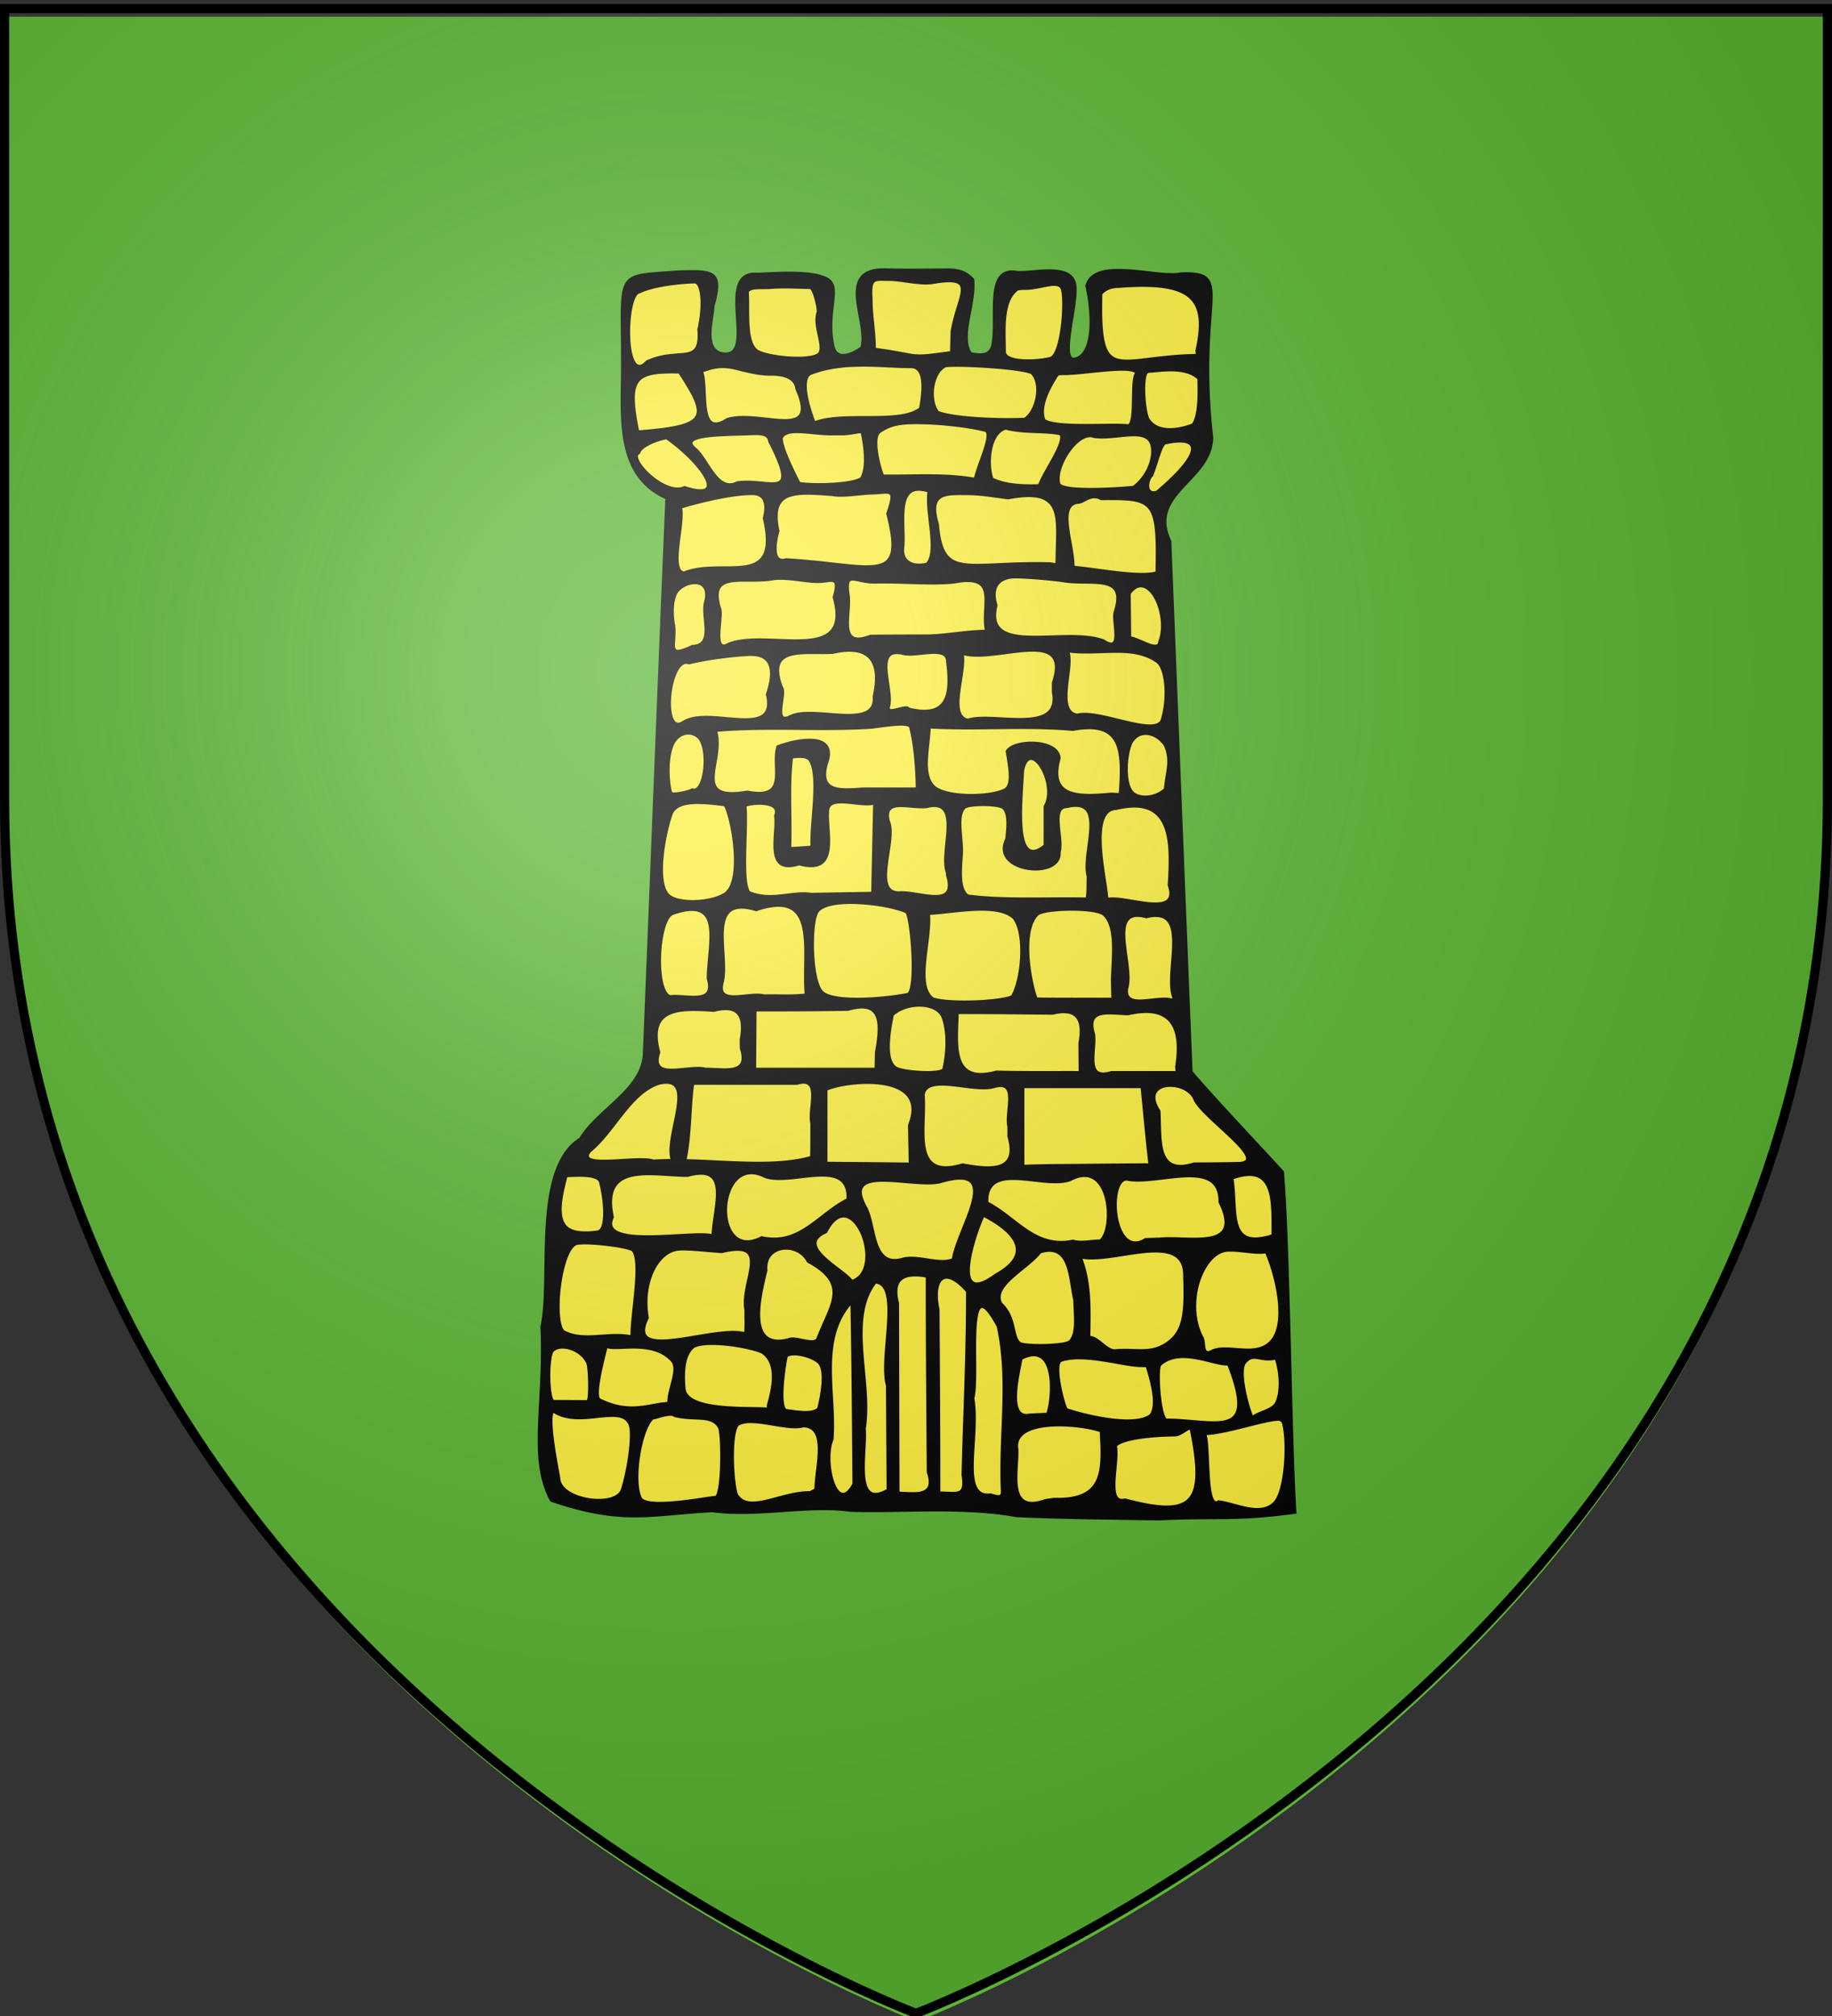 <svg xmlns="http://www.w3.org/2000/svg" xmlns:xlink="http://www.w3.org/1999/xlink" width="600" height="660" version="1.0"><rect width="100%" height="100%" fill="#333333" stroke="none"/><desc>Flag of Canton of Valais (Wallis)</desc><defs><radialGradient xlink:href="#a" id="b" cx="221.445" cy="226.331" r="300" fx="221.445" fy="226.331" gradientTransform="matrix(1.353 0 0 1.349 -77.63 -85.747)" gradientUnits="userSpaceOnUse"/><linearGradient id="a"><stop offset="0" style="stop-color:white;stop-opacity:.314"/><stop offset=".19" style="stop-color:white;stop-opacity:.251"/><stop offset=".6" style="stop-color:#6b6b6b;stop-opacity:.125"/><stop offset="1" style="stop-color:black;stop-opacity:.125"/></linearGradient></defs><g style="display:inline"><path d="M300.342 661.777s298.5-112.32 298.5-397.772V5.453h-597v258.552c0 285.451 298.5 397.772 298.5 397.772" style="fill:#5ab532;fill-opacity:1;fill-rule:evenodd;stroke:none;stroke-width:1px;stroke-linecap:butt;stroke-linejoin:miter;stroke-opacity:1"/></g><g style="display:inline"><path d="M290.329 88.942c-5.378-.412-6.3-1.128-6.748 3.93-1.097 6.463 1.487 15.072 1.754 21.567-.75.484-6.975 5.805-11.968 3.07-4.517-2.475.615-25.142-8.355-24.93-8.55.203-16.26 1.387-21.056 1.41-6.198.031 2.43 7.525.026 11.241-5.323 8.227.51 11.405-5.126 13.08-8.176-.329-6.423-8.096-6.445-12.992 1.59-5.069 4.573-11.647-1.18-13.47-15.004 1.482-11.086-2.362-15.842-.908-11.721 5.17-12.11 8.01-10.611 30.64.066 6.173-1.273 12.504-.305 18.756.75 9.36 5.949 18.662 15.033 22.016-2.705 61.446-4.794 122.925-7.558 184.362-1.93 10.429-12.13 15.822-18.474 23.347-1.617 2.466-3.509 4.44-5.955 6.09-7.67 7.1-7.188 18.57-7.283 28.221.212 5.306-.62 10.564-1.068 15.773.84 12.334-2.684 51.653 1.958 63.654 4.71 8.812 15.176 8.346 29.576 7.72 9.9 3.34 17.182-.507 27.539 1.164 19.29.047 28.51.457 40.295.707 18.438.443 37.078-1.389 55.335 1.755 18.576.386 67.6 3.926 85.181-1.069 2.249-13.161 2.815.129 2.892-36.33-1.564-24.217-.984-49.433-2.994-73.616-10.01-10.89-20.213-21.607-29.929-32.76-2.39-57.976-4.658-115.958-6.984-173.937-2.814-5.12-1.68-11.698 2.514-15.722 4.602-5.2 12.098-9.679 11.64-17.61-1.14-12.965-1.483-32.33-2.142-46.772-4.776-7.08-14.537-3.953-22.151-7.48-4.271-1.773-8.278 1.602-13.918.945-1.874 2.359.33 5.477-.304 8.266.074 5.153 1.55 18.258-9.051 20.811-.76.057 8.122-29.165-.298-29.984-8.657-.843-14.37 2.13-16.87 1.627-4.477-.901-4.025 23.036-5.945 24.612-6.352 5.216-6.948 1.225-10.207.641-3.994-6.404.264-19.483.413-26.545-.024-2.491 1.031-.223-2.008-1.348-9.143-.194-5.687-.214-15.857-.353-4.06.447-3.542.509-7.524.42" style="fill:#fcef3c;fill-opacity:.991;stroke:none;stroke-width:3;stroke-miterlimit:4;stroke-dasharray:none;stroke-opacity:1"/><path d="M307.421 88.403c-4.947.009-10.018.126-16.9-.046-17.397-.758-5.72 16.954-8.27 25.479-1.245 1.015-8.186 5.506-9.483-.63-2.45-11.596 3.029-19.241-2.07-21.936-5.746-3.038-20.741-1.363-22.816-1.506-13.705-.944.068 26.815-10.593 26.115-7.575-.498-3.802-11.804-3.787-15.581 3.222-11.55.48-11.69-11.873-11.235-21.242 1.654-17.438-.977-17.752 34.125-.276 15.867-1.176 32.957 14.532 39.845-2.583 60.636-4.882 121.287-7.379 181.927-.558 11.94-15.036 18.147-20.898 27.9-15.786 9.734-9.152 45.913-12.65 61.464 1.178 25.464-4.385 43.047 3.124 56.837 23.118 7.942 32.284 4.54 52.603 3.418 14.701 2.032 31.712-2.118 45.31-.122 18.21.513 36.71-1.434 54.606 1.76 15.207.664 31.718.811 46.282 1.052 19.526-.965 24.619.511 44.682-2.177-1.55-24.455-2.024-86.988-4.074-111.41-9.655-10.553-20.255-21.62-29.924-32.73-2.378-57.92-4.65-115.84-6.967-173.763-7.463-15.753 13.541-19.897 13.718-33.937-5.11-45.65 7.823-54.282-10.071-53.59-7.463 1.671-28.315-5.672-30.8 3.922 2.203 9.973 2.278 22.555-3.848 23.957-5.672 1.297 1.464-19.613-.296-25.048-2.073-6.402-14.562-2.646-19.107-3.358-10.047-1.574-5.867 14.665-7.528 23.65-.73 3.945-4.073 3.636-7.331 2.989-3.834-5.693 1.57-16.083.712-24.234-3.35-3.696-7.304-3.143-11.152-3.137zm-16.6 3.063c4.208-.046 9.673 1.544 14.194 1.086 15.811-2.743 8.98 3.54 6.816 15.897-.054 2.317-.133 4.65-.187 6.966-14.879 2.064-9.345 1.034-25.296-1.093 0-6.293-1.077-10.449-1.077-16.742-.51-7.045 1.34-6.068 5.55-6.114zm-25.515 2.65c1.44.014 2.907 7.383 2.668 8.02-1.62 4.318 2.144 10.767.525 13.466-1.62 2.7-15.11 1.808-19.969-.35-4.859-2.16-3.268-13.852-3.808-19.79 1.196-1.794 4.268-1.094 7.848-1.377 4.299-.34 9.331-.003 12.736.03zm70.185.3c5.595.059 11.566-3.304 12.511.475 1.08 4.318-.155 21.345-3.934 22.425s-15.13 1.72-15.13-2.172c0-6.478-1.093-16.762 4.306-20.541a11 11 0 0 1 2.247-.187zm-107.907-2.11c2.268-.004 3.246 7.08 1.311 15.55.97 12.275-6.558 5.716-16.966 10.6-7.842 8.529-7.375-22.37-2.549-22.886 4.844-2.434 14.89-3.259 18.204-3.264zm138.65 1.465C390.5 91.845 395.835 97.63 392 114.836c.307 2.794 1.126.473-.188 1.532-26.594.495-32.008 10.234-31.272-20.275 1.48-1.59 3.452-2.298 5.692-2.322zm-83.316 25.763c5.749.004 11.155.526 15.318.487 4.62-.043 4.565 6.285 3.27 13.712-6.61 5.403-25.001.949-34.84 4.709-3.503-9.097-3.82-15.177-1.163-16.212 5.59-2.178 11.666-2.7 17.415-2.696zm28.389.075c6.23-.217 23.453.853 26.656 2.426 3.636 3.673 1.645 12.704-2.328 15.22-6.038.344-22.498.048-28.511-2.249-3.158-3.971-1.946-12.9 2.235-15.135.392-.158 1.058-.231 1.948-.262zm-58.988 2.884c4.667-.078 8.303 1.263 8.652 4.756 7.783 17.669-11.75 6.832-22.75 10.082-10.037 6.486-6.253-10.381-8.512-15.887 2.62-.637 5.461-2.362 11.617-.79 3.69.943 7.654 1.894 10.993 1.839zm96.168-.196c6.732.035 22.31-3.068 23.879-.216-2.169 1.904.032 16.492-2.8 17.33-5.332-.722-23.621 1.013-27.667-1.82-1.8-4.73 1.833-11.005 4.379-15.032.5-.199 1.248-.267 2.21-.262zm27.97-.757c3.734-.2 11.846-1.774 16.18 2.355.132 3.476.378 12.573-1.965 15.221-3.084 1.213-11.25 3.485-14.664-1.81-1.327-2.426-2.143-13.24-.561-15.392a1.83 1.83 0 0 1 1.01-.374zm-153.9.262c9.84 15.12 9.565 17.803-13.68 19.598-3.547-17.578-1.284-19.991 13.68-19.598zm76.029 16.584c8.074-.182 18.865 1.093 24.09 2.482 2.96.786-2.05 10.57-3.296 16.054-10.008-1.797-20.188-.924-30.299-1.073-1.615-4.201-3.49-12.814-1.086-14.504 2.887-2.03 5.747-2.85 10.59-2.959zm-25.74 3.651c1.01-.02 1.969-.015 2.884 0 2.441.04 5.469-.857 6.61-.692 1.666 8.033 1.306 12.722-.15 15.253-2.76 2.203-16.27 2.444-20.486 1.648-1.684-3.302-6.292-12.423-5.768-15.055 2.076-3.526 9.842-1.016 16.91-1.154zm74.633.022c1.562 3.118-5.263 11.877-7.088 16.96-4.942.14-11.11.024-15.505-2.21-1.694-4.584-1.17-14.962 4.44-16.661 5.952 1.62 13.518.764 18.153 1.91zm-103.415 0c4.21-.136 7.605-.584 8.014 2.388 10.271 20.014.113 12.126-10.599 13.613-6.457 3.347-9.565-7.154-13.52-10.793-6.29-4.902 6.843-4.91 16.105-5.208zm113.153.58c.359.019.672.11 1.011.225 6.81 1.098 16.307-2.9 18.689 1.886 1.57 3.154.14 10.386-5.64 14.782-2.602.333-22.999 1.844-24.444-.984-1.727-4.99 5.004-16.182 10.384-15.908zm-138.854.708c11.338 7.964 20.915 21.173 5.85 16.278-6.677 3.047-18.898-9.747-15.042-11.392.779-2.694 7.458-4.81 9.192-4.886zm163.432 1.611c11.036-2.393 13.315 2.49-2.903 16.203-4.161 1.172-3.264-4.22-1.675-5.589 1.647-4.118 3.071-10.695 4.578-10.614zm-81.29 15.232c1.01-.058 2.248.113 3.782.561-1.153 6.928 3.28 19.853-.666 23.942-4.864 1.182-8.366-.85-7.994-5.15.819-6.52-2.195-18.948 4.877-19.353zm-14.682 1.202c5.56-.12 8.039-2.061 4.935 6.76 6.105 23.845-4.416 16.843-33.314 15.102-5.857 1.722-2.798-9.146-2.66-9.4-2.816-13.36 5.004-12.961 17.93-11.938 3.523.657 8.785-.43 13.109-.524zm31.235.211c4.132-.002 8.973.881 13.184 1.386 18.604-3.632 16.082 6.36 15.982 19.75l-.075 2.21-2.247-.375c-27.711-.686-35.258 5.679-36.89-12.94-3.294-10.87 3.16-10.028 10.046-10.031zm-70.56-.023c3.59.06 5.178 2.54 3.83 8.117 5.505 23.645-13.553 12.72-26.302 17.903-5.085-.628.16-16.184-1.16-21.533 4.42-1.448 16.776-4.6 23.632-4.487zm106.777 2.835c1.714-.104 4.093-3.01 7.378-1.168 17.14-.118 18.868-.123 18.277 24.278-5.792 1.667-18.845-1.046-27.5-1.828.165-7.488-5.585-20.834 1.845-21.282zm-66.487 26.138c8.801-.24 20.893 1.026 27.678-.336 12.676-1.532 6.789 8.342 8.66 16.453-6.735 0-13.453 1.544-20.187 1.544-5.944.001-11.884.014-17.828.075-11.104 4.225-6.38-7.262-7.34-13.529-1.166-8.384 2.172-4.02 9.017-4.207zm-18.67-.177c4.196-.065 7.222-2.263 5.083 5.133 6.36 22.663-21.888 10.175-34.68 15.458-5.473 3.151-1.753-9.224-2.847-11.758-3.998-12.885 8.195-7.919 17.762-9.776 4.603-.546 10.485 1.008 14.682.943zm64.623-1.524c4.208.066 10.147.61 14.756 1.152 9.541 1.878 21.91-2.759 17.763 10.254-1.066 2.873 2.918 14.113-3.933 9.512-12.829-4.625-39.296 5.381-35.139-11.556-2.192-7.475 2.345-9.429 6.553-9.362zm-104.97 1.894c2.58.09 4.548 1.95 3.26 6.59-1.18 4.947 3.151 13.994-4.27 14.306-8.774 4.078-5.455-.366-6.105-6.666-.758-3.797-.76-9.431 1.273-11.684 1.453-1.61 3.836-2.617 5.843-2.546zm145.84 1.048c5.184.016 8.928 11.673 6.218 18.248-.241 3.991-7.052-1.16-9.85-1.198-.04-5.705-.11-8.835-.15-14.54 1.287-1.782 2.586-2.514 3.782-2.51zm-96.29 21.1c.457-.02.886-.01 1.311 0 7.374.189 9.814 5.428 7.678 15.13.976 11.544-20.118 2.591-27.678 6.676-5.667 2.711-1.067-7.723-2.696-9.625-5.273-13.901 7.273-10.993 16.816-11.506 1.673-.38 3.2-.61 4.57-.674zm28.502.675c2.6-.019 4.583.583 4.531 3.146 1.448 10.971.011 18.648-12.883 15.391-.45-1.565-7.447 2.491-6.442-.824 1.546-5.8-5.207-19.572 4.494-17.413 2.55.749 6.956-.276 10.3-.3zm9.288.262c10.573 3.59 36.201-9.295 29.887 9.72v2.996c2.71 14.461-19.787 6.466-28.005 9.238-6.808-1.343-.55-15.681-1.882-21.954zm-69.849.431c.391-.018.754-.008 1.124 0 5.222.113 8.193 3.538 4.943 13.06 3.607 15.44-19.192 3.478-27.677 9.261-7.262 4.54-4.775-22.061 2.022-19.586 5.602-1.368 13.72-2.454 19.588-2.735zm104.305-1.197c10.21 1.524 21.212-2.238 29.377 3.427 3.034 2.105 3.882 11.486 1.858 18.668-1.17 7.009-20.86-3.113-28.014-1.011-7.47-1.2-.775-16.498-3.221-21.084zm-53.932 24.022c1.489.053 2.47.338 2.622.974 1.184 4.916 1.997 10.92 2.172 20.242h-17.752c-7.164.47-14.782 1.389-12.022-8.313 3.954-10.8-10.446-7.652-15.918-5.505-2.037 6.806 3.854 17.532-10 14.83-19.092 3.292-7.146-10.502-10.449-20.185 16.655-1.516 34.548.072 51.235-1.07 3.747-.497 7.632-1.061 10.112-.973zm8.727.899c15.695.922 31.343-.593 47.003.807 16.316-3.064 16.455 6.981 15.58 20.522l-.187.823-2.772-.15c-10.94 1.016-20.698 1.151-17.116-11.758-.375-6.244-14.841-6.055-17.003-2.247.767 4.774 2.172 11.256-.861 12.695-5.363 2.544-19.975 2.496-23.446-1.348-3.716-4.118-1.61-11.738-1.198-19.344zm-79.025 2.005c1.04-.016 2.13.285 3.146 1.048 4.18 3.136 2.616 18.925-1.723 17.564-1.732.837-6.382 1.767-7.04 1.086-1.068-3.096-1.762-13.014 1.273-17.301.996-1.408 2.61-2.37 4.344-2.397zm149.96.112c2.377.043 4.835 1.562 6.292 3.745 2.423 5.146.453 9.299.112 14.455-2.7 2.853-8.202 3.563-10.674 1.349-3.097-2.776-2.462-12.678-.599-16.553 1.241-2.164 3.02-3.03 4.869-2.996zm-113.369 7.527c1.45-.005 2.742.278 3.334 1.124 3.522 5.036.12 22.057.711 28.536-2.44.293-4.889.373-7.34.524.389-9.812-.586-20.929.636-29.959a19 19 0 0 1 2.66-.225zm75.692.675c3.423-.105 7.959 10.118 4.681 15.69v12.846c-10.934 8.951-7.644-16.418-7.415-24.454.567-2.88 1.593-4.048 2.734-4.082zm-61.91 14.23c3.497.037 8.124 1.153 10.75.337-.211 9.863-.43 19.722-.637 29.585l-20.224.337c-5.904-.998-13.008 2.508-20.337-.6-2.677-3.601-.546-20.947-1.273-28.31-.247-.869 12.364-2.495 10.037 3.145.833 6.28-3.748 19.409 7.678 15.766 13.173 3.622 8.917-9.595 9.325-16.964-.068-2.699 1.962-3.324 4.682-3.296zm-46.852.187c2.667.031 5.645.377 8.614.75 2.49 4.29 6.24 25.427-.15 29.322-4.934 3.007-15.502 3.214-18.464.3-4.46-4.388-1.186-20.61.899-26.477 1.097-3.088 4.655-3.946 9.1-3.895zm93.369.675c2.71.014 5.432.342 6.367 1.01 1.99 1.869 1.594 6.062 1.123 10.337-5.433 10.731 17.95 13.277 17.153 4.231 1.359-4.397-2.903-14.82 2.472-14.904 13.943-3.378 4.755 15.204 7.079 22.918-.155 2.437.066 4.933-.412 7.34-12.683-.303-27.065.608-39.138-1.01-2.829-2.17-2.43-7.612-2.06-12.996.57-5.19-1.98-13.43 1.161-16.103.867-.544 3.545-.838 6.255-.823zm-27.415.337c2.905-.062 6.662.764 9.1.224 11.694-2.51 3.677 15.158 6.405 21.796v.749c3.516 11.484-9.37 5.241-15.917 5.804-9.112-.006-.667-17.255-3.446-23.405-1.073-4.145.953-5.107 3.858-5.168zm76.89.15c12.373.187 11.993 13.493 11.235 25.914 3.937 11.517-15.192 3.007-20.449 4.719.007-5.466-6.562-29.58 3.109-29.847 2.323-.55 4.337-.814 6.104-.787zm-94.23 31.569c.627-.018 1.26-.009 1.91 0 6.678.089 14.24 1.53 17.602 3.108 1.74 2.609 3.514 25.953.337 27-7.459 1.501-24.824 3.002-28.277-.898-3.632-4.102-3.774-23.333-1.273-26.401 1.527-1.874 5.302-2.685 9.7-2.81zm-23.11.936c13.01-.557 8.48 17.179 9.701 29.323-4.579.609-9.217.198-13.82.337-4.676-1.372-15.89 3.603-13.707-4.457 2.283-9.27-5.81-28.847 11.123-23.78 2.643-.896 4.845-1.343 6.704-1.423zm67.003 1.273c4.528-.014 8.544.646 10.824 2.921 4.03 5.432 2.564 20.474-.674 25.728-4.32 1.866-21.113 2.425-25.992.711-6.087-4.297-.535-19.476-1.46-27.974 4.838-.24 11.48-1.368 17.302-1.386zm29.176 0c4.656-.031 9.34.448 10.898 1.573 4.378 3.815 3.175 13.191 2.884 21.496.054 2.137.097 4.267.15 6.404-8.367-.02-16.727.045-25.093-.075-1.822-4.445-5.481-22.518.524-27.9 1.378-.94 5.98-1.466 10.637-1.498zm-124.043.075c8.898-.081 5.985 11.327 5.506 20.822l-.038.861v.974c2.566 8.845-7.07 5.248-12.509 5.917-5.21-1.544-4.193-25.223.787-27.263 2.549-.888 4.607-1.296 6.254-1.31zm145.728 1.948c.879-.04 1.933.111 3.183.449 15.047-3.725 5.88 17.87 8.989 26.364v.899h-.75c-4.69-1.468-15.714 3.532-14.643-3.82 2.23-6.866-5.274-23.512 3.22-23.892zm-71.684 29.397c3.831-.154 7.44 1.215 8.427 4.194 1.648 4.98 1.38 11.43.15 16.703-.462 1.978-13.203 1.14-15.656-.3-3.637-2.136-2.688-10.337-1.198-17.489 2.174-1.957 5.297-2.988 8.277-3.108zm-18.726.6a9 9 0 0 1 1.086 0c5.948.451 5.564 7.088 4.157 14.792-.056 1.866-.094 3.713-.15 5.58h-39.774l.15-19.437c10.133.018 20.278-.014 30.41-.187 1.583-.46 2.958-.697 4.12-.749zm-44.007.523c4.9.076 6.094 3.907 4.944 10.15.007.93.03 1.877.037 2.808 2.907 9.05-5.553 6.81-11.685 6.89-5.474-1.527-18.627 4.222-15.356-5.542-3.96-14.802 6.901-14.501 18.053-13.744 1.54-.4 2.876-.579 4.007-.562zm138.162.937c8.626.331 11.139 7.03 9.4 18.05l.075.974.075.973h-21.497c-8.901 2.743-5.199-7.02-5.843-12.47-2.79-8.918 5.162-6.895 11.236-6.778 1.738-.388 3.316-.632 4.756-.712.63-.035 1.223-.06 1.798-.037zm-28.127.075c.309-.015.617-.01.9 0 4.896.174 6.1 4.043 4.943 10.26.024 3.225.05 6.438.075 9.662-9.147-.03-18.27.088-27.416-.15-15.08 4.087-13.14-8.755-12.846-19.473 10.41-.063 20.825.11 31.236.187 1.153-.275 2.183-.441 3.108-.486zm-84.83 23.068c5.57-.126 1.807 9.077 2.884 13.444-.006 3.718.015 7.443-.075 11.16-11.427 3.357-27.11 1.443-41.534 1.086 1.761-7.774 1.498-17.841 2.584-25.315h34.119c.792-.229 1.446-.362 2.022-.375zm-44.718.038c9.254.057-.77 18.46 1.948 25.615-2.152-.001-4.242.063-6.292.187-4.94-1.846-25.793 2.968-20.824-3.296 7.95-6.427 13.144-19.06 22.584-22.17 1-.244 1.846-.341 2.584-.336zm65.804.037c9.102.01 18.11 3.095 13.783 14.006.065 4.25.159 8.482.224 12.733-9.198-.108-18.404-.179-27.602-.263v-24.192c2.648-1.186 8.134-2.29 13.595-2.284zm24.344.562c5.317-.015 12.771 2.048 17.041.824 8.444-2.436 3.755 8.25 4.944 13.07v3.22c3.359 11.692-5.804 11.079-15.168 9.325-17.222 5.158-11.98-12.09-12.922-23.031.499-2.653 2.915-3.4 6.105-3.408zm74.568.412c3.117-.097 6.771 1.335 8.165 4.157 1.836 5.76 24.564 20.348 15.13 21.383-5.083.157-10.157.163-15.243.187-12.685 3.997-10.94-7.936-11.498-17.301-3.686-5.646-.562-8.301 3.446-8.426zm-48.014.412h39.025c.872 8.524 1.596 17.07 2.622 25.577-6.196.056-12.418.094-18.614.15-7.678.13-15.36.038-23.033.375zm-88.612 28.199c1.258.052 2.639.426 4.157 1.198 8.7 3.194 27.88-6.774 27.19 7.565-9.634 4.759-15.65 15.247-28.276 12.508-15.18 7.807-15.238-21.78-3.071-21.271zm-16.667.15c8.635.128 4.066 12.235 3.783 20.559-5.666-2.04-38.078 4.79-32.958-6.217-3.896-18.233 12.887-13.713 24.606-13.63 1.822-.517 3.336-.73 4.57-.712zm179.51.411c8.515.027 7.605 10.918 7.715 19.998-15.385 4.944-11.676-7.685-13.483-18.8 2.29-.82 4.19-1.202 5.768-1.198zm-219.509.263c4.173.019 6.539.629 6.966 2.247 1.437 5.436 2.5 15.84-1.011 16.327-5.76.799-9.15-.047-10.711-2.022-2.854-3.608-1.027-10.612.412-16.403a96 96 0 0 1 2.434-.112c.669-.02 1.314-.04 1.91-.037zm165.203.075c9.303-.315 9.77 18.235 5.393 21.458-2.942-.07-5.987.884-8.876.037-12.569 2.597-18.653-7.681-28.24-12.545-.521-14.23 18.384-4.436 27.191-7.565 1.7-.915 3.203-1.34 4.532-1.385zm35.58.112c5.258.189 9.138 2.027 9.063 8.538 7.93 16.26-10.07 11.213-19.85 12.171l-2.322.075-2.21.075c-10.856 6.748-12.58-19.679-6.254-19.81 5.79 1.204 14.811-1.292 21.573-1.05zm-75.842.749c10.853.25-1.139 17.642-2.434 26.626-4.31 1.996-11.001-1.243-16.18-.187-10.507 3.303-9.253-9.9-12.359-16.478-9.046-15.548 16.392-6.173 24.794-8.95 2.58-.74 4.629-1.047 6.18-1.011zm7.378 12.096c10.456 5.36 16.802 12.71 4.045 19.66-15.192 11.23-7.041-13.417-4.045-19.66zm-45.766.3c6.765.004 11.82 18.73 2.621 21.458-1.904-3.598-19.227-11.553-8.427-16.29 1.89-3.693 3.911-5.17 5.806-5.169zm-84.193 8.8c5.013.104 13.528 1.222 15.205 2.322 3.226 3.707-.493 21.321-.3 28.494-7.558-1.763-16.022 1.946-22.611-1.858-3.508-4.051-.844-27.077 4.372-28.733.311-.1.803-.155 1.423-.188a26 26 0 0 1 1.91-.037zm65.317 1.723c2.817-.01 5.789 1.425 7.303 4.306 13.928 7.53 7.36 14.216 3.22 25.203-.96 2.787-7.388-.657-9.587.45-14.202 3.678-9.48-14.368-7.49-22.732-.42-4.822 2.93-7.214 6.554-7.227zm-34.494.262a40 40 0 0 1 1.535 0c3.787.084 7.994.627 11.985.861 16.963-4.163 6.03 9.914 7.903 19.211-.095 2.528.17 5.5-.188 7.752-9.637-3.151-39.73 10.06-32.134-5.284-2.076-11.66 3.349-22.422 10.899-22.54zm179.472.374c5.002-.034 8.165 1.105 12.37.59 3.265 7.43 7.24 23.384 1.555 29.44-5.178 5.518-14.499.47-19.478 3.18-3.523 1.727-2.096-3.334-3.286-4.766-5.85-11.628.503-28.387 8.839-28.444zm-59.175.075c.264-.02.504-.009.75 0 6.866.243 6.595 10.301 8.051 16.216.109 5.19 1.06 11.243-1.685 13.78-1.991 1.35-13.56 1.558-16.254.563-2.889-2.113-1.224-8.367-6.255-13.033-3.409-6.056 9.05-11.816 12.734-16.964.973-.305 1.867-.504 2.66-.562zm34.194.225c.513-.02 1.008-.008 1.498 0 5.367.085 9.25 1.924 9.101 8.276.517 13.252-.52 18.47-5.91 22.098-5.459 3.675-10.712 1.59-16.823 2.297-2.88.247-5.775-4.638-8.652-4.36.09-8.96.575-17.938-2.884-26.439 5.924 1.47 15.975-1.588 23.67-1.872zm-77.601 7.827c1.172.007 2.46.143 3.895.412-.02 15.01.089 30.041.187 45.05.044 6.351.106 12.711.15 19.062 2.734 8.292-3.997 7.203-9.925 6.89-.056-20.702-.093-41.424-.15-62.127-1.697-6.73.76-9.317 5.843-9.287zm10.337.749c1.67.041 3.934 1.404 6.741 4.606.075 20.063-.986 40.119-1.46 60.18 1.2 7.566-2.224 5.784-7.94 5.88.02-20.046-.134-40.098-.263-60.143-1.3-5.88-.267-10.603 2.922-10.523zm-23.483 1.572c8.892.478 1.326 24.828 4.007 33.854.077 11.413.148 22.854.225 34.266-11.67 6.715-7.13-12.43-7.828-20.147 2.507-15.418-5.841-35.88 3.596-47.972zm-102.872 21.32c3.309-.237 7.634 2.072 8.839 5.504.456 1.74.868 10.74-.03 12.35l-11.393-.069c-1.911-1.108-1.896-14.98-.225-16.662.723-.69 1.706-1.045 2.809-1.124zm95.232-14.99c.26 13.74.41 27.487.524 41.23l.15 18.575c-5.798 10.908-10.292-7.432-7.191-14.642 1.2-14.974-4.763-32.921 6.517-45.164zm138.91 18.527c1.423 4.172 2.021 10.437.3 14.492-1.197 2.823-5.821 3.15-8.052 5.093-1.27-2.082-4.903-15.228-2.519-18.103 2.993-3.611 5.119-.104 10.272-1.482zm-96.327-16.842c1.15-.03 2.821 1.83 5.318 6.44 3.882 17.453.584 35.62 1.349 53.366.285 3.011-.927 2.733-3.895 1.872-10.373 1.323-3.51-19.071-5.768-31.607 1.717-6.063-1.113-29.966 2.996-30.071zM198.596 440.6c2.292 2.003 14.806-2.489 21.47 4.71 2.738 2.958-1.208 9.433-1.02 14.156-6.147.137-12.522 3.885-22.707-1.183-2.059-1.025.993-12.731 2.257-17.683zm203.76 5.924c9.713 24.796-3.28 18.727-19.914 18.37-2.596 1.49-3.914-16.962-2.501-18.207 6.74-5.94 17.822.327 22.416-.163zm-169.116-6.706c5.732.007 13.274 1.442 16.441 2.846 4.34 2.913 4.391 9.132 2.023 17.189-.2.54.293 1.878-.787 1.423-7.936-.394-26.02.608-26.89-6.591-.565-6.588.13-11.568 3.108-13.856 1.272-.704 3.5-1.015 6.105-1.011zm140.446 7.243c.826.006 1.498.035 1.985.075 2.109 6.695 3.455 13.154 1.311 16.178-5.192 4.232-21.454.274-27.715-1.813-1.153-1.648-4.486-15.185-1.797-16.141 7.32-2.602 20.44 1.663 26.216 1.701zm-114.155-3.798c2.618-.207 6.644 1.007 8.502 2.584 2.985 2.532.916 12.028.112 15.317-1.872 1.981-6.744 1.172-10.561.636-2.793-.392-.96-13.843-.075-17.826.426-.418 1.15-.642 2.022-.711zm78.838.262c7.919-.298 6.209 16.234 4.681 19.474l-5.842.262c-8.01 1.74-3.247-15.128-2.847-18.5 1.553-.817 2.876-1.193 4.008-1.236zm-157.206 18.35c8.397 5.944 22.063-2.437 25.111 4.265 1.428 3.14-.406 15.19-2.421 21.488-1.958 6.373-20.777 3.721-20.867-3.806-.508-2.983-4.04-20.348-1.823-21.947zm237.204 2.761c.933-.054 1.647.294 1.985 1.199 1.7 6.151.899 22.574-3.028 26.345-4.703 4.516-12.701.144-18.217-.504-4.766 3.273-2.802-20.084-4.71-22.326 6.463-.04 18.93-4.418 23.97-4.714zm-204.62-.423c1.248-.02 5.752-2.077 7.282-.776 6.7 1.65 12.223-.57 14.645 3.943 1.034 2.527 1.13 21.138-1.086 22.803-3.107.184-23.037 4.239-24.906.245-2.795-6.148.2-23.045 4.064-26.215zm171.045 5.55c2.175-.02 4.804-3.133 5.336-1.955 5.068 24.758.456 29.115-21.685 23.256-6.624 1.707-1.867-12.823-3.183-17.789 2.474-2.617 13.007-3.452 19.532-3.512zm-138.893-4.368c5.41.025 13.21 2.594 17.153 1.386 8.573.186 4.072 14.067 4.195 20.86l-1.873 1.049c-9.31-.279-20.179 7.23-24.14.713-1.43-3.575-2.283-19.826.283-22.96 1.041-.794 2.578-1.056 4.382-1.048zm100.56 1.086c5.773-.06 11.746 1.007 14.194 1.985.768 13.437 1.077 22.872-15.505 22.395l-2.772.411c-12.765 4.567-9.14-9.332-9.326-16.664-1.117-6.153 5.986-8.05 13.408-8.127z" style="fill:#000;fill-opacity:1;stroke:#000;stroke-width:1;stroke-miterlimit:4;stroke-dasharray:none;stroke-opacity:1"/></g><g style="display:inline"><path d="M300 658.5s298.5-112.32 298.5-397.772V3.982H1.5v256.746C1.5 546.18 300 658.5 300 658.5" style="opacity:1;fill:url(#b);fill-opacity:1;fill-rule:evenodd;stroke:none;stroke-width:1px;stroke-linecap:butt;stroke-linejoin:miter;stroke-opacity:1"/></g><g style="display:inline"><path d="M300 659.138S1.5 546.818 1.5 261.366V2.815h597v258.551c0 285.452-298.5 397.772-298.5 397.772z" style="opacity:1;fill:none;fill-opacity:1;fill-rule:evenodd;stroke:#000;stroke-width:3;stroke-linecap:butt;stroke-linejoin:miter;stroke-miterlimit:4;stroke-dasharray:none;stroke-opacity:1"/></g></svg>